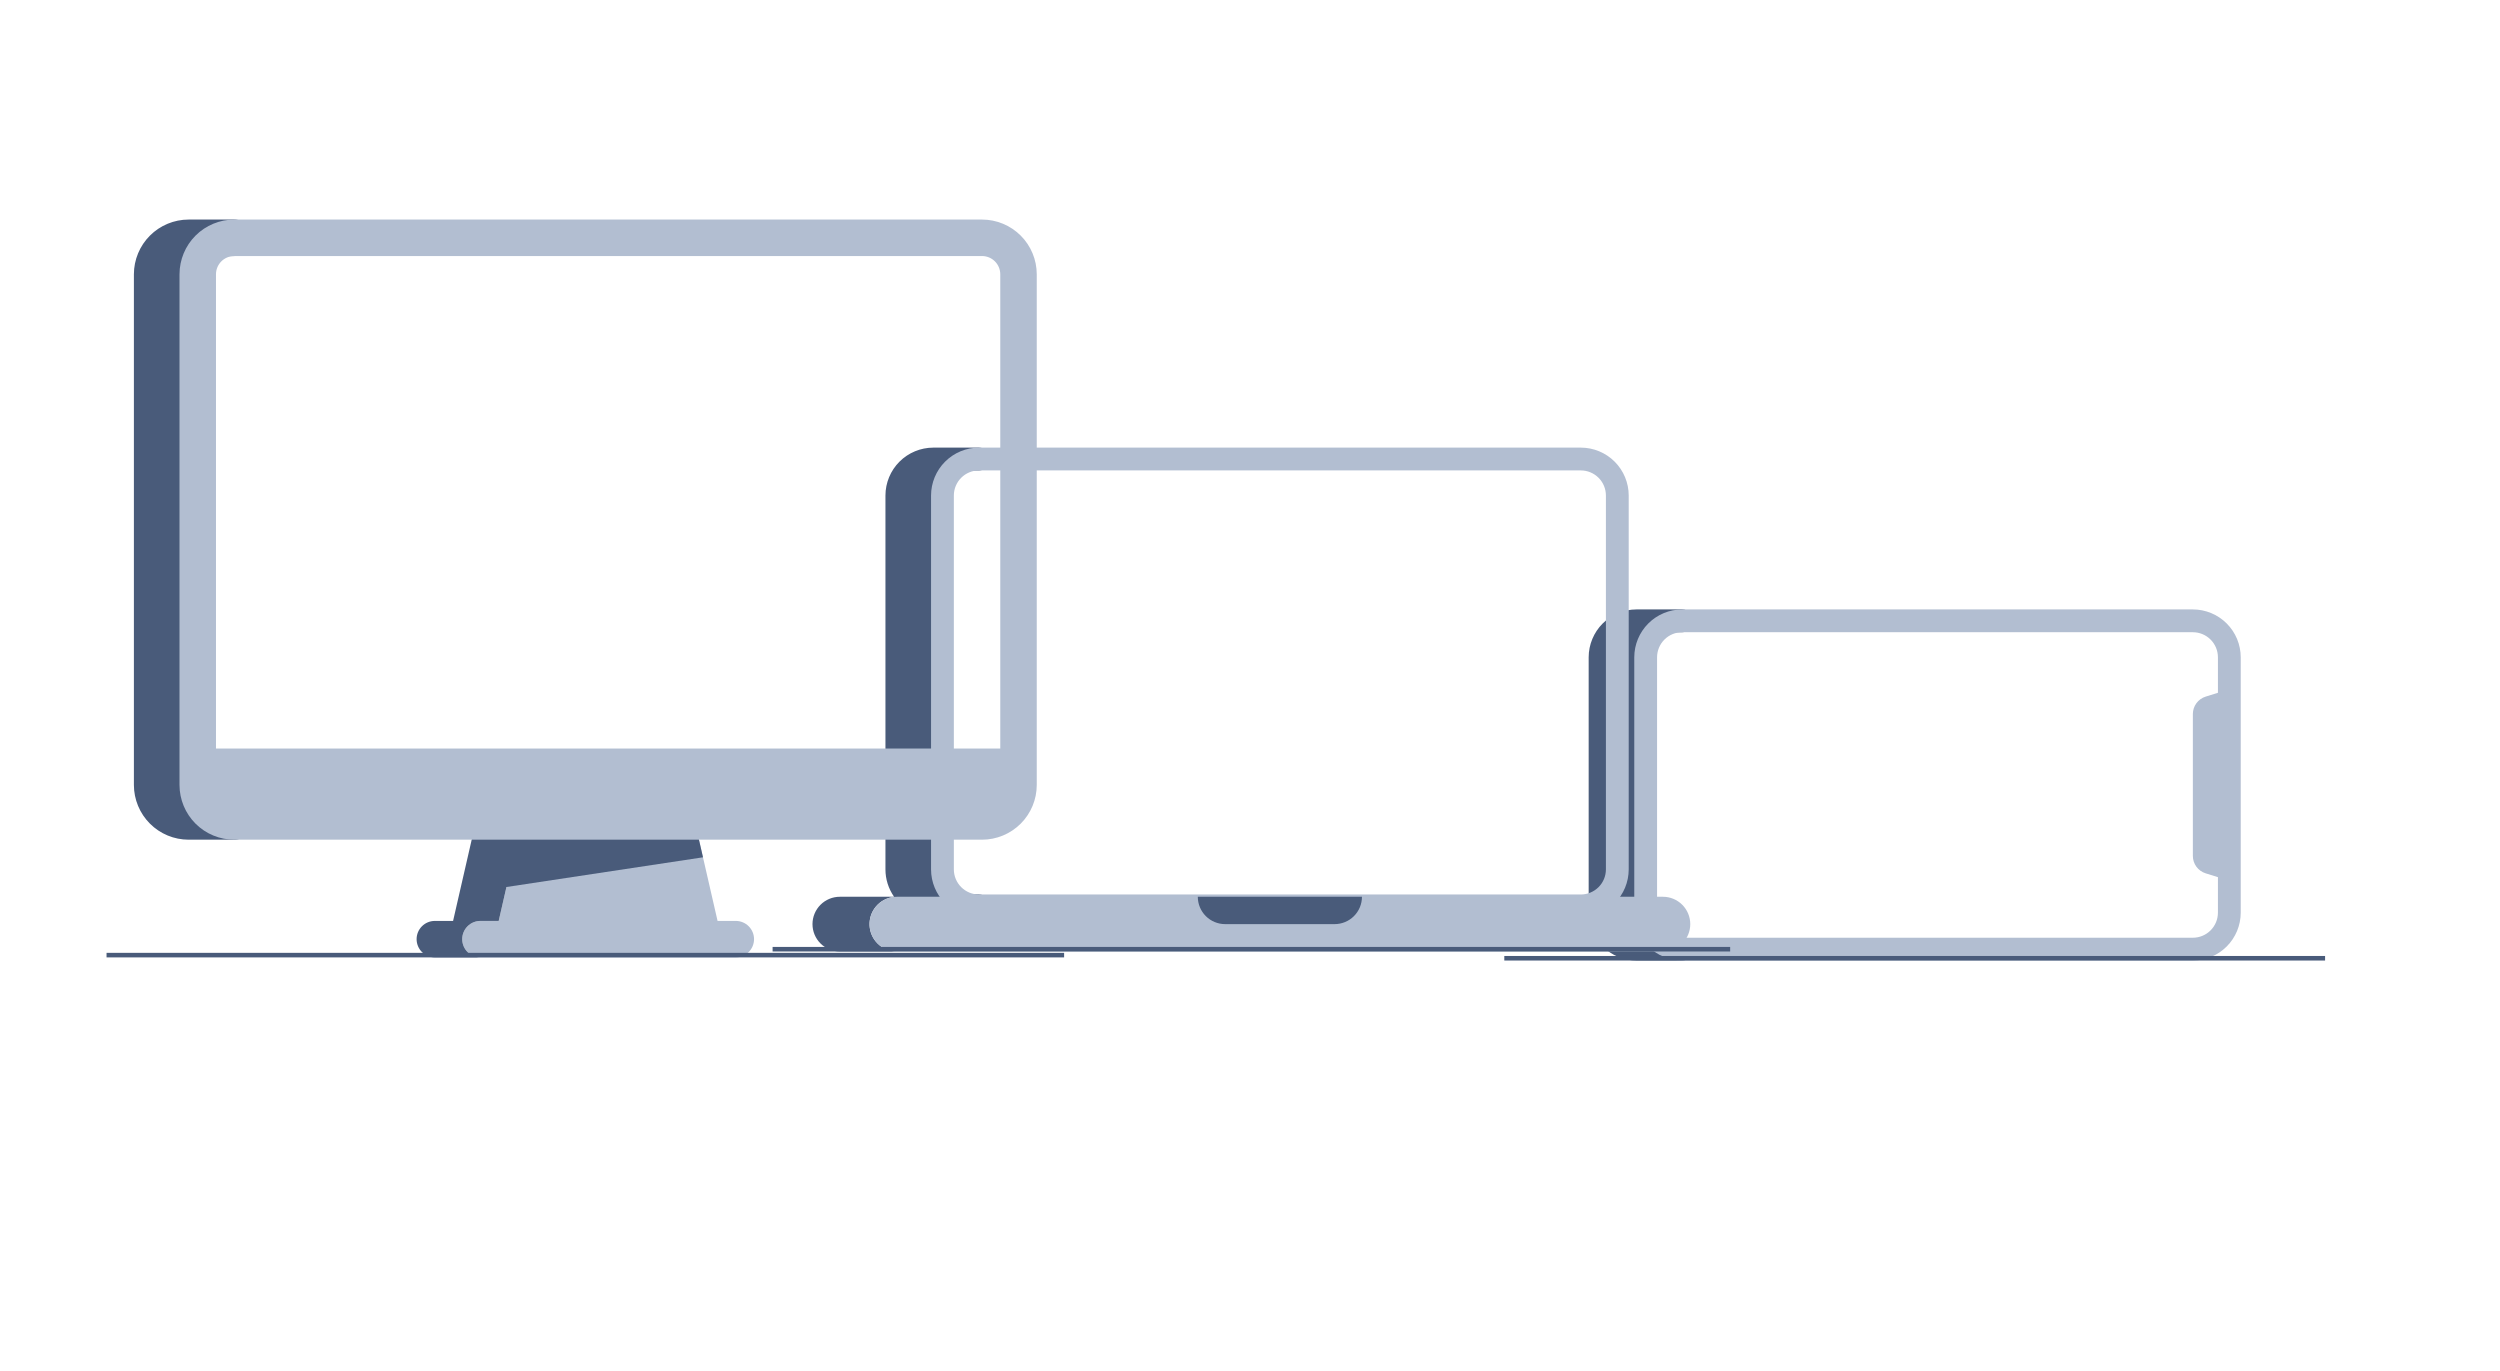 <svg width="412" height="226" viewBox="0 0 412 226" fill="none" xmlns="http://www.w3.org/2000/svg">
<path d="M277.217 154.538H272.859C271.797 153.424 271.205 151.944 271.206 150.405V108.323C271.205 106.784 271.797 105.304 272.859 104.19H277.217C277.716 104.19 278.194 103.992 278.546 103.64C278.898 103.288 279.096 102.81 279.096 102.312C279.096 101.813 278.898 101.335 278.546 100.983C278.194 100.631 277.716 100.433 277.217 100.433H269.703C267.611 100.435 265.605 101.267 264.126 102.746C262.647 104.226 261.815 106.231 261.812 108.323V150.405C261.815 152.497 262.647 154.503 264.126 155.982C265.605 157.461 267.611 158.293 269.703 158.296H277.217C277.716 158.296 278.194 158.098 278.546 157.745C278.898 157.393 279.096 156.915 279.096 156.417C279.096 155.919 278.898 155.441 278.546 155.088C278.194 154.736 277.716 154.538 277.217 154.538Z" fill="#495B7A"/>
<path d="M361.382 158.296H277.218C275.127 158.293 273.121 157.461 271.642 155.982C270.162 154.503 269.33 152.497 269.328 150.405V108.323C269.33 106.231 270.162 104.226 271.642 102.746C273.121 101.267 275.127 100.435 277.218 100.433H361.382C363.474 100.435 365.48 101.267 366.959 102.747C368.438 104.226 369.27 106.231 369.273 108.323V150.405C369.27 152.497 368.438 154.503 366.959 155.982C365.48 157.461 363.474 158.293 361.382 158.296ZM277.218 104.19C276.123 104.191 275.072 104.627 274.297 105.402C273.523 106.177 273.087 107.227 273.085 108.323V150.405C273.087 151.501 273.523 152.551 274.297 153.326C275.072 154.101 276.123 154.537 277.218 154.538H361.382C362.478 154.537 363.529 154.101 364.303 153.326C365.078 152.551 365.514 151.501 365.515 150.405V108.323C365.514 107.227 365.078 106.177 364.303 105.402C363.529 104.627 362.478 104.191 361.382 104.19H277.218Z" fill="#B2BED1"/>
<path d="M367.395 113.583L363.492 114.803C362.881 114.994 362.346 115.375 361.967 115.892C361.588 116.408 361.383 117.031 361.383 117.672V141.056C361.383 141.697 361.587 142.321 361.967 142.837C362.346 143.353 362.881 143.734 363.492 143.925L367.395 145.145V113.583Z" fill="#B2BED1"/>
<path d="M383.174 157.544H247.91V158.296H383.174V157.544Z" fill="#495B7A"/>
<path d="M161.327 147.412H156.968C155.906 146.298 155.314 144.818 155.315 143.279V81.659C155.314 80.12 155.906 78.639 156.968 77.526H161.327C161.825 77.526 162.303 77.328 162.655 76.975C163.008 76.623 163.205 76.145 163.205 75.647C163.205 75.149 163.008 74.671 162.655 74.319C162.303 73.966 161.825 73.768 161.327 73.768H153.812C151.72 73.771 149.715 74.603 148.235 76.082C146.756 77.561 145.924 79.567 145.922 81.659V143.279C145.921 144.892 146.419 146.467 147.346 147.787H138.407C137.211 147.787 136.065 148.262 135.219 149.108C134.373 149.954 133.898 151.1 133.898 152.296C133.898 153.492 134.373 154.639 135.219 155.484C136.065 156.33 137.211 156.805 138.407 156.805H147.801C146.644 156.803 145.533 156.356 144.696 155.558C143.86 154.76 143.362 153.67 143.306 152.515C143.25 151.36 143.639 150.228 144.394 149.352C145.149 148.476 146.212 147.924 147.363 147.81C148.089 148.846 149.054 149.693 150.177 150.278C151.3 150.862 152.546 151.168 153.812 151.169H161.327C161.825 151.169 162.303 150.971 162.655 150.619C163.008 150.266 163.205 149.789 163.205 149.29C163.205 148.792 163.008 148.314 162.655 147.962C162.303 147.61 161.825 147.412 161.327 147.412Z" fill="#495B7A"/>
<path d="M274.048 147.787H147.802C146.606 147.787 145.459 148.262 144.614 149.108C143.768 149.954 143.293 151.1 143.293 152.296C143.293 153.492 143.768 154.639 144.614 155.484C145.459 156.33 146.606 156.805 147.802 156.805H274.048C275.243 156.805 276.39 156.33 277.236 155.484C278.081 154.639 278.556 153.492 278.556 152.296C278.556 151.1 278.081 149.954 277.236 149.108C276.39 148.262 275.243 147.787 274.048 147.787Z" fill="#B2BED1"/>
<path d="M260.521 151.169H161.328C159.236 151.167 157.23 150.335 155.751 148.855C154.272 147.376 153.44 145.371 153.438 143.279V81.659C153.44 79.567 154.272 77.561 155.751 76.082C157.23 74.603 159.236 73.771 161.328 73.768H260.521C262.613 73.771 264.619 74.603 266.098 76.082C267.577 77.561 268.409 79.567 268.411 81.659V143.279C268.409 145.371 267.577 147.376 266.098 148.855C264.618 150.335 262.613 151.167 260.521 151.169ZM161.328 77.526C160.232 77.527 159.182 77.963 158.407 78.738C157.632 79.512 157.196 80.563 157.195 81.659V143.279C157.196 144.374 157.632 145.425 158.407 146.2C159.182 146.975 160.232 147.41 161.328 147.412H260.521C261.617 147.41 262.667 146.975 263.442 146.2C264.217 145.425 264.653 144.374 264.654 143.279V81.659C264.653 80.563 264.217 79.512 263.442 78.738C262.667 77.963 261.617 77.527 260.521 77.526H161.328Z" fill="#B2BED1"/>
<path d="M197.398 147.787C197.398 148.983 197.873 150.13 198.719 150.976C199.565 151.821 200.711 152.296 201.907 152.296H219.942C221.138 152.296 222.285 151.821 223.131 150.976C223.976 150.13 224.451 148.983 224.451 147.787H197.398Z" fill="#495B7A"/>
<path d="M285.131 156.053H127.324V156.805H285.131V156.053Z" fill="#495B7A"/>
<path d="M38.599 132.37H33.398C32.867 131.457 32.587 130.42 32.587 129.364V45.2C32.587 44.144 32.867 43.107 33.398 42.195H38.599C39.396 42.195 40.16 41.878 40.724 41.314C41.288 40.751 41.604 39.986 41.604 39.189C41.604 38.392 41.288 37.627 40.724 37.063C40.16 36.499 39.396 36.183 38.599 36.183H31.084C28.693 36.185 26.401 37.136 24.711 38.827C23.02 40.517 22.069 42.81 22.066 45.2V129.364C22.069 131.755 23.02 134.047 24.711 135.738C26.401 137.428 28.693 138.379 31.084 138.382H38.599C39.396 138.382 40.16 138.065 40.724 137.501C41.288 136.938 41.604 136.173 41.604 135.376C41.604 134.579 41.288 133.814 40.724 133.251C40.16 132.687 39.396 132.37 38.599 132.37Z" fill="#495B7A"/>
<path d="M121.26 151.767H118.254L114.496 135.376H85.941L82.184 151.767H79.178C78.38 151.767 77.616 152.084 77.052 152.647C76.489 153.211 76.172 153.976 76.172 154.773C76.172 155.57 76.489 156.334 77.052 156.898C77.616 157.462 78.38 157.779 79.178 157.779H121.26C122.057 157.779 122.821 157.462 123.385 156.898C123.949 156.334 124.266 155.57 124.266 154.773C124.266 153.976 123.949 153.211 123.385 152.647C122.821 152.084 122.057 151.767 121.26 151.767Z" fill="#B2BED1"/>
<path d="M114.496 135.376H78.425L74.668 151.767H71.662C70.865 151.767 70.1 152.084 69.537 152.647C68.973 153.211 68.656 153.976 68.656 154.773C68.656 155.57 68.973 156.334 69.537 156.898C70.1 157.462 70.865 157.779 71.662 157.779H79.177C78.379 157.779 77.615 157.462 77.051 156.898C76.488 156.334 76.171 155.57 76.171 154.773C76.171 153.976 76.488 153.211 77.051 152.647C77.615 152.084 78.379 151.767 79.177 151.767H82.183L83.463 146.179L115.852 141.284L114.496 135.376Z" fill="#495B7A"/>
<path d="M161.84 138.382H38.6C36.209 138.379 33.917 137.428 32.226 135.738C30.536 134.047 29.585 131.755 29.582 129.364V45.2C29.585 42.81 30.536 40.517 32.226 38.827C33.917 37.136 36.209 36.185 38.6 36.183H161.84C164.23 36.185 166.522 37.136 168.213 38.827C169.903 40.517 170.854 42.81 170.857 45.2V129.364C170.854 131.755 169.903 134.047 168.213 135.738C166.522 137.428 164.23 138.379 161.84 138.382ZM38.6 42.195C37.803 42.196 37.039 42.512 36.475 43.076C35.912 43.639 35.595 44.404 35.594 45.2V129.364C35.595 130.161 35.912 130.925 36.475 131.489C37.039 132.052 37.803 132.369 38.6 132.37H161.84C162.636 132.369 163.4 132.052 163.964 131.489C164.528 130.925 164.844 130.161 164.845 129.364V45.2C164.844 44.404 164.528 43.639 163.964 43.076C163.4 42.512 162.636 42.196 161.84 42.195H38.6Z" fill="#B2BED1"/>
<path d="M32.586 129.364C32.586 130.959 33.219 132.488 34.347 133.615C35.474 134.743 37.003 135.376 38.598 135.376H161.838C163.432 135.376 164.961 134.743 166.089 133.615C167.216 132.488 167.849 130.959 167.849 129.364V123.353H32.586V129.364Z" fill="#B2BED1"/>
<path d="M175.366 157.028H17.559V157.779H175.366V157.028Z" fill="#495B7A"/>
</svg>
